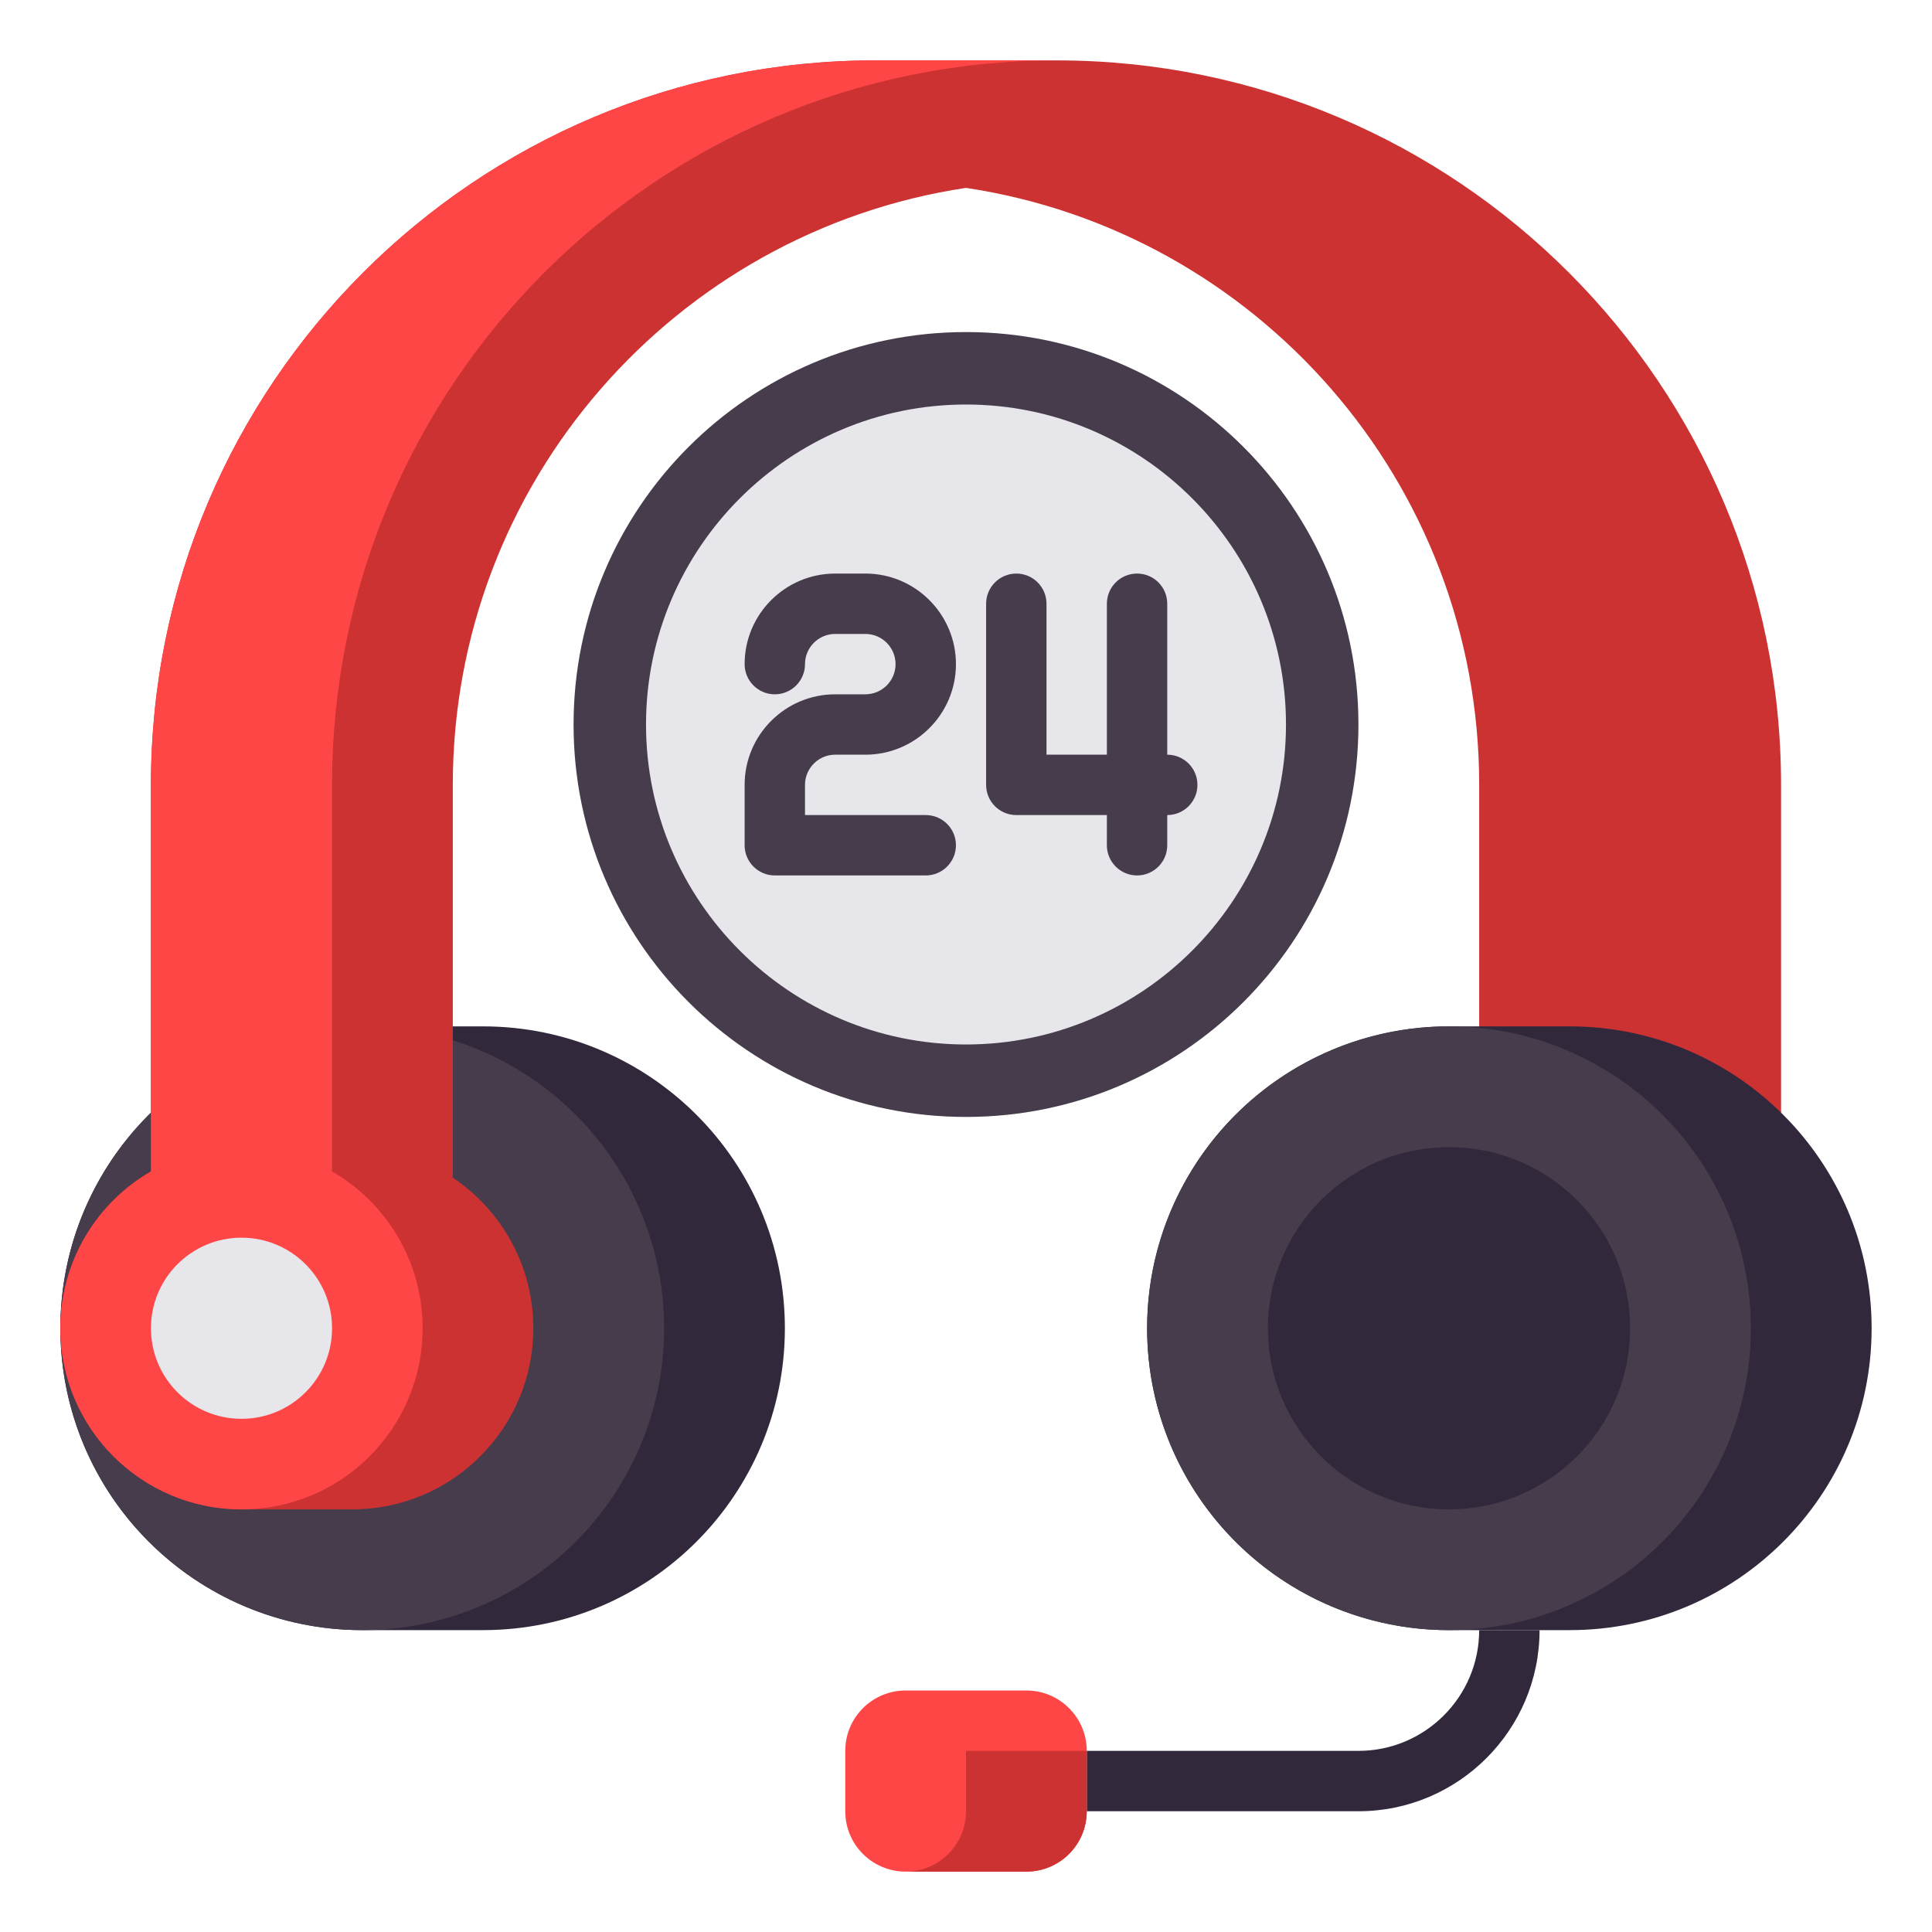 <svg id="Layer_1" enable-background="new 0 0 512 512" height="512" viewBox="0 0 512 512" width="512" xmlns="http://www.w3.org/2000/svg"><g><g><path d="m128 432h-32c-44.183 0-80-35.817-80-80 0-44.183 35.817-80 80-80h32c44.183 0 80 35.817 80 80 0 44.183-35.817 80-80 80z" fill="#32283c"/></g><g><circle cx="96" cy="352" fill="#463c4b" r="80"/></g><g><path d="m280 16h-48c-106.039 0-192 85.961-192 192v102.438c-14.343 8.3-24 23.798-24 41.562 0 26.51 21.49 48 48 48h29.333c26.51 0 48-21.49 48-48 0-16.641-8.471-31.301-21.333-39.912v-104.088c0-80.208 59.02-146.627 136-158.208 76.98 11.58 136 78 136 158.208v144h80v-144c0-106.039-85.961-192-192-192z" fill="#cd3232"/></g><g><path d="m280 16h-48c-106.039 0-192 85.961-192 192v102.438c-14.343 8.3-24 23.798-24 41.562 0 26.51 21.49 48 48 48s48-21.49 48-48c0-17.764-9.657-33.262-24-41.563v-102.437c0-106.039 85.961-192 192-192z" fill="#ff4646"/></g><g><circle cx="64" cy="352" fill="#e6e6eb" r="24"/></g><g><path d="m360 480h-72v-16h72c17.645 0 32-14.355 32-32h16c0 26.467-21.532 48-48 48z" fill="#32283c"/></g><g><path d="m416 432h-32c-44.183 0-80-35.817-80-80 0-44.183 35.817-80 80-80h32c44.183 0 80 35.817 80 80 0 44.183-35.817 80-80 80z" fill="#32283c"/></g><g><circle cx="384" cy="352" fill="#463c4b" r="80"/></g><g><circle cx="384" cy="352" fill="#32283c" r="48"/></g><g><path d="m272 448h-32c-8.837 0-16 7.163-16 16v16c0 8.837 7.163 16 16 16h32c8.837 0 16-7.163 16-16v-16c0-8.837-7.163-16-16-16z" fill="#ff4646"/></g><g><path d="m240 496c8.837 0 16-7.163 16-16v-16h32v16c0 8.837-7.163 16-16 16z" fill="#cd3232"/></g><g><g><g><circle cx="256" cy="192" fill="#e6e6eb" r="94.4"/></g><g><path d="m256 107.2c46.759 0 84.8 38.041 84.8 84.8s-38.041 84.8-84.8 84.8-84.8-38.041-84.8-84.8 38.041-84.8 84.8-84.8m0-19.2c-57.438 0-104 46.562-104 104s46.563 104 104 104 104-46.562 104-104-46.562-104-104-104z" fill="#463c4b"/></g></g><g fill="#463c4b"><path d="m221.333 200h8c13.233 0 24-10.766 24-24s-10.767-24-24-24h-8c-13.233 0-24 10.766-24 24 0 4.418 3.582 8 8 8s8-3.582 8-8c0-4.411 3.589-8 8-8h8c4.411 0 8 3.589 8 8s-3.589 8-8 8h-8c-13.233 0-24 10.766-24 24v16c0 4.418 3.582 8 8 8h40c4.418 0 8-3.582 8-8s-3.582-8-8-8h-32v-8c0-4.411 3.589-8 8-8z"/><path d="m309.333 200v-40c0-4.418-3.582-8-8-8s-8 3.582-8 8v40h-16v-40c0-4.418-3.582-8-8-8s-8 3.582-8 8v48c0 4.418 3.582 8 8 8h24v8c0 4.418 3.582 8 8 8s8-3.582 8-8v-8c4.418 0 8-3.582 8-8s-3.582-8-8-8z"/></g></g></g></svg>